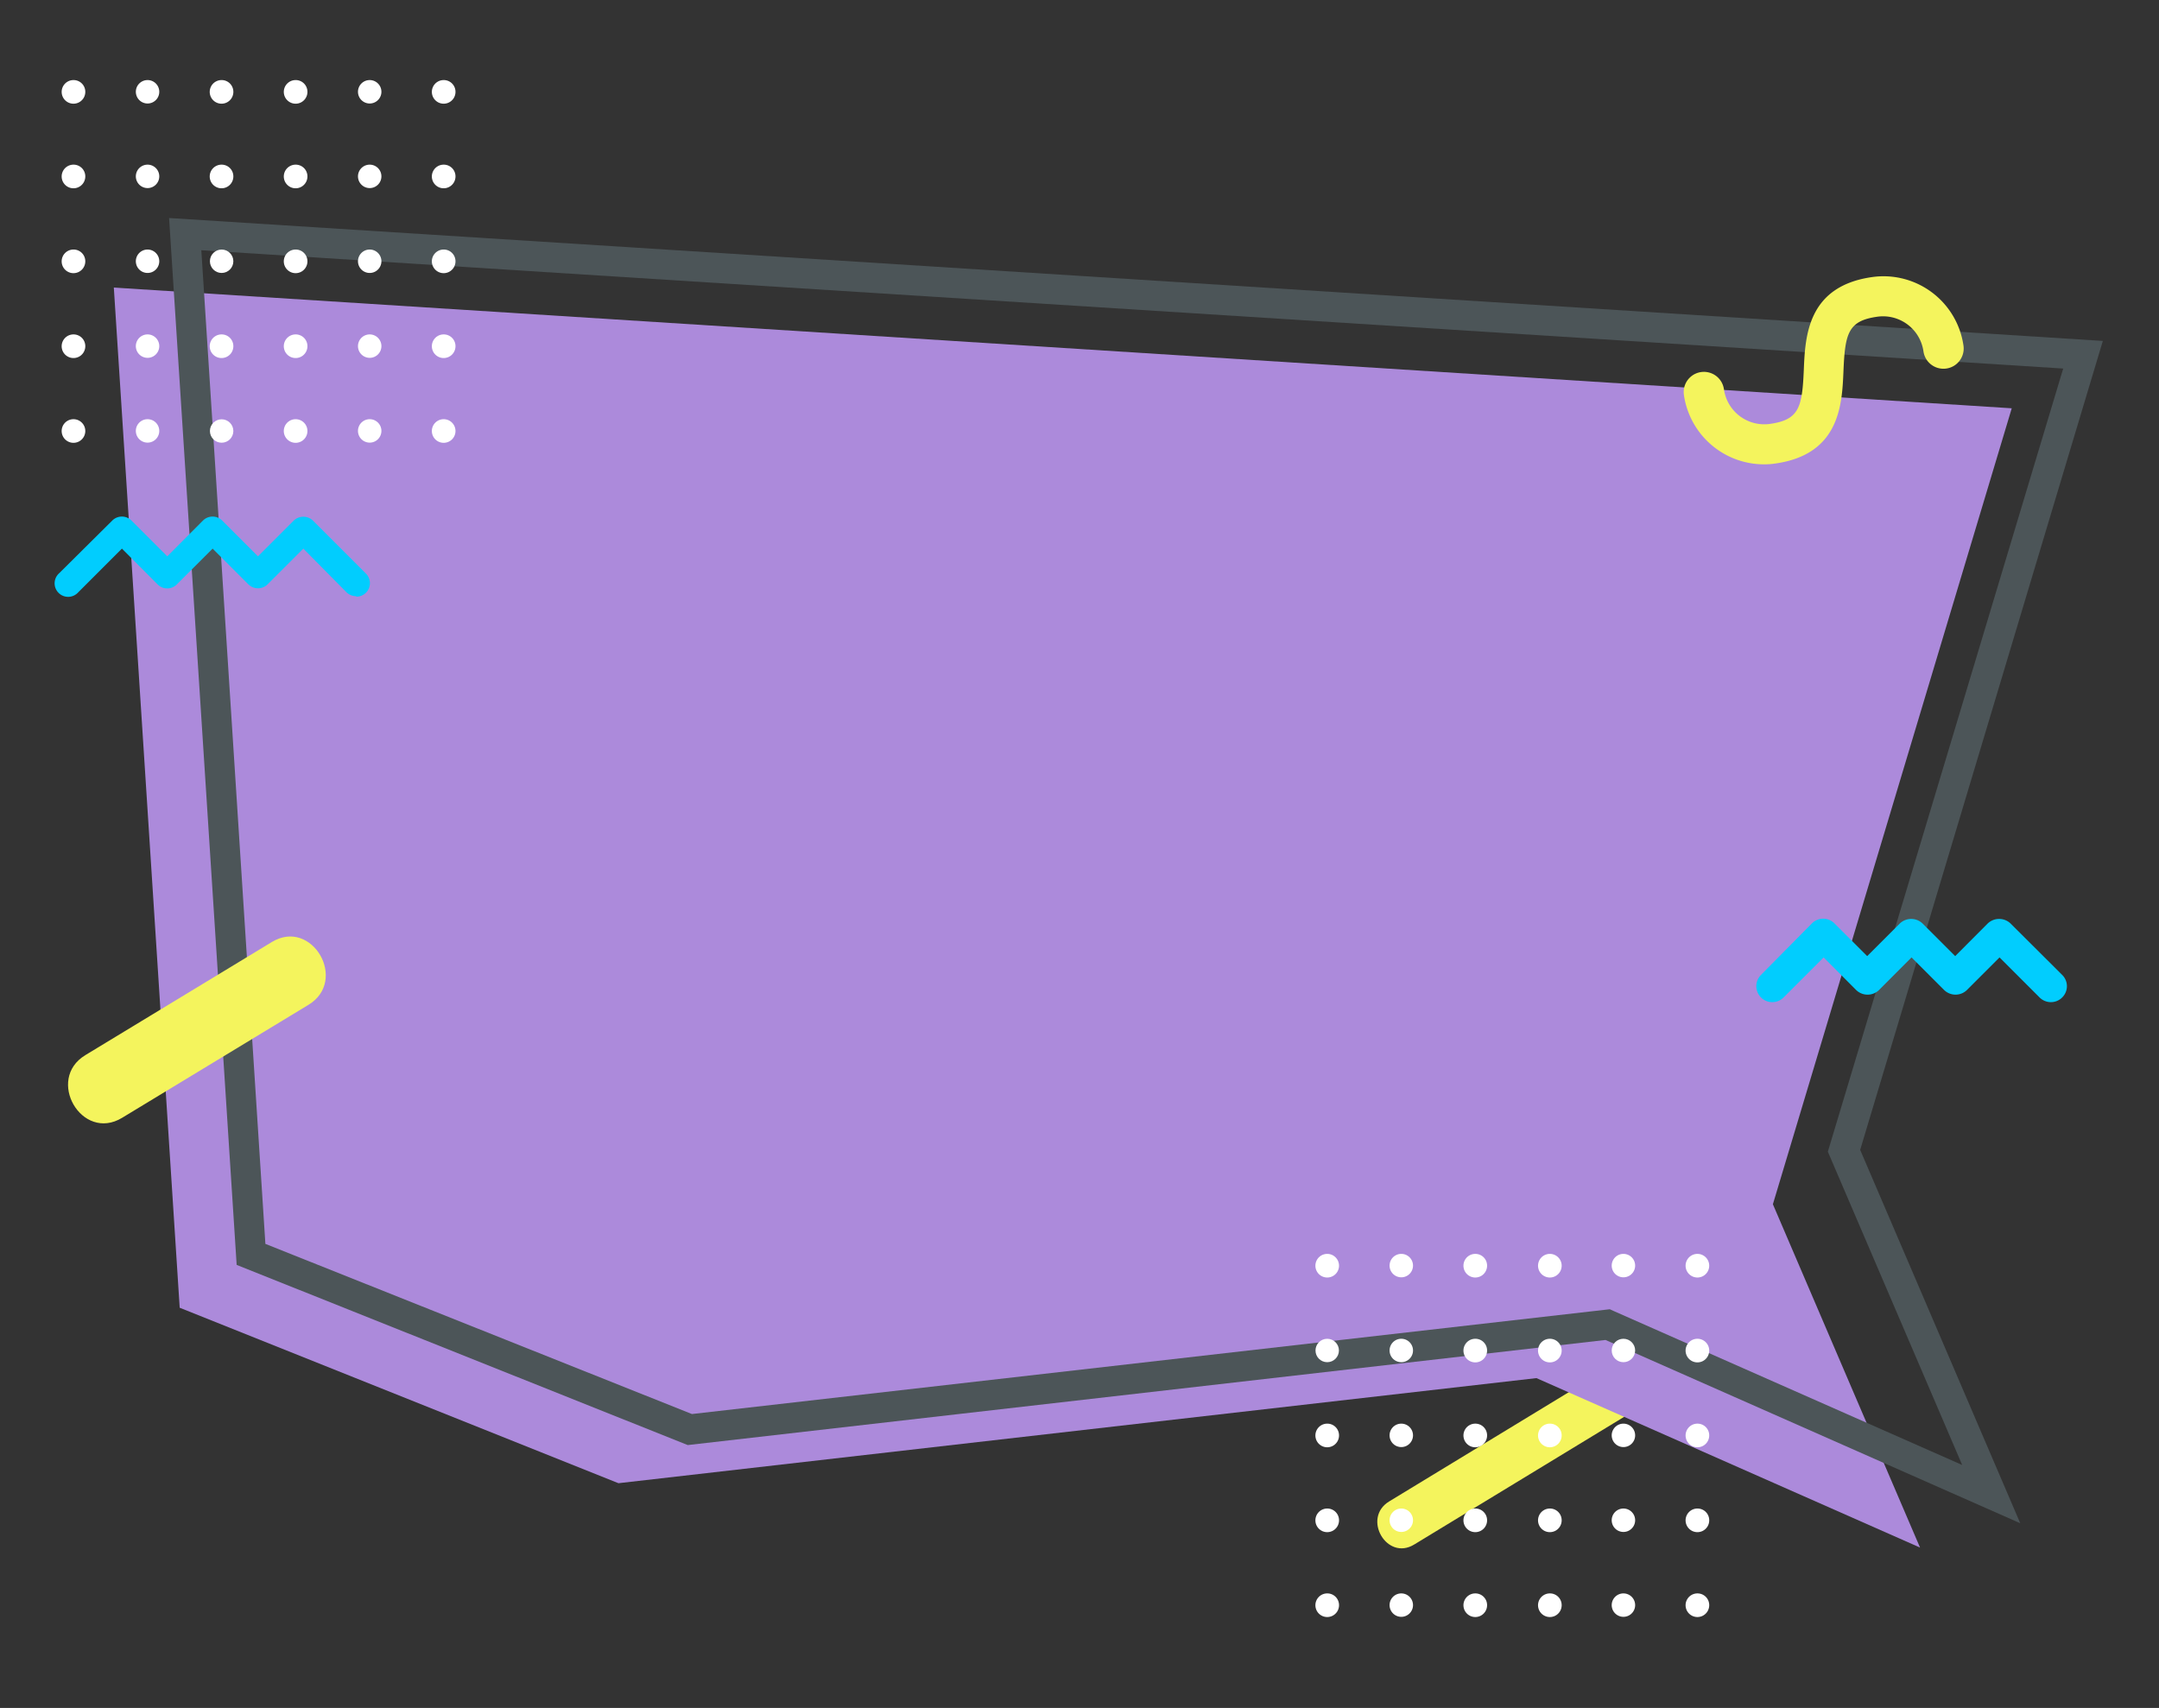 <?xml version="1.0"?>
<svg xmlns="http://www.w3.org/2000/svg" viewBox="0 0 215.67 170.63" width="215.67" height="170.63"><rect x="0" y="0" width="215.67" height="170.63" fill="#333333" stroke="none"/><defs><style>.cls-1{fill:#f4f45d;}.cls-2{fill:#ac8adb;}.cls-3{fill:#4c5558;}.cls-4{fill:#01cdfe;}.cls-5{fill:#fff;}</style></defs><title>Artboard 3</title><g id="DESIGNED_BY_FREEPIK" data-name="DESIGNED BY FREEPIK"><g id="OBJECTS"><path class="cls-1" d="M141.28,154.3l28.36-17.25c2.73-1.67.23-6-2.51-4.3L138.77,150c-2.74,1.66-.24,6,2.51,4.3Z"></path><polygon class="cls-2" points="177.1 120.31 200.96 40.79 11.37 28.73 17.95 130.65 61.78 148.18 153.48 137.68 191.8 154.61 177.1 120.31"></polygon><path class="cls-3" d="M201.81,152.18l-41.43-18.31L68.7,144.37l-45.06-18-.06-.94L16.89,21.78,210.06,34.06l-24.24,80.82Zm-41-21.38.37.17,34.83,15.39-13.42-31.3L206.1,36.82,20.11,25l6.4,99.27,42.61,17Z"></path><path class="cls-4" d="M204.87,100.12a1.6,1.6,0,0,1-1.13-.47l-4-4-3.27,3.27a1.63,1.63,0,0,1-2.25,0l-3.27-3.27-3.26,3.27a1.64,1.64,0,0,1-2.26,0l-3.26-3.27-4,4a1.59,1.59,0,0,1-2.26-2.25L181,92.25a1.59,1.59,0,0,1,2.25,0l3.27,3.27,3.27-3.27a1.65,1.65,0,0,1,2.25,0l3.27,3.27,3.26-3.27a1.66,1.66,0,0,1,2.26,0L206,97.4a1.58,1.58,0,0,1,0,2.25A1.59,1.59,0,0,1,204.87,100.12Z"></path><path class="cls-4" d="M35.61,59.56a1.37,1.37,0,0,1-1-.39L30.3,54.81l-3.58,3.58a1.37,1.37,0,0,1-1.9,0l-3.58-3.58-3.58,3.58a1.35,1.35,0,0,1-1.91,0l-3.57-3.58L7.82,59.17a1.35,1.35,0,1,1-1.9-1.91L11.22,52a1.36,1.36,0,0,1,1.91,0l3.58,3.58L20.28,52a1.36,1.36,0,0,1,1.91,0l3.58,3.58L29.35,52a1.39,1.39,0,0,1,1.9,0l5.31,5.31a1.35,1.35,0,0,1-1,2.3Z"></path><path class="cls-1" d="M12.19,111.68l18.62-11.29c4-2.42.36-8.71-3.65-6.28L8.53,105.41c-4,2.42-.36,8.7,3.66,6.27Z"></path><path class="cls-5" d="M133.76,126.44a1.18,1.18,0,1,1-1.18-1.17A1.18,1.18,0,0,1,133.76,126.44Z"></path><circle class="cls-5" cx="132.58" cy="134.92" r="1.17"></circle><path class="cls-5" d="M133.76,143.4a1.18,1.18,0,1,1-1.18-1.17A1.17,1.17,0,0,1,133.76,143.4Z"></path><path class="cls-5" d="M133.76,151.88a1.18,1.18,0,1,1-1.18-1.17A1.17,1.17,0,0,1,133.76,151.88Z"></path><path class="cls-1" d="M176.21,46.39a8.09,8.09,0,0,1-8-6.94,2,2,0,0,1,4-.56,4.07,4.07,0,0,0,4.6,3.46c2.93-.41,3.22-1.67,3.38-5.44.14-3.31.36-8.32,6.83-9.23a8.07,8.07,0,0,1,9.12,6.86,2,2,0,1,1-4,.56,4.08,4.08,0,0,0-4.6-3.46c-2.93.41-3.23,1.66-3.39,5.44-.14,3.31-.35,8.32-6.82,9.23A7.24,7.24,0,0,1,176.21,46.39Z"></path><path class="cls-5" d="M133.76,160.36a1.18,1.18,0,1,1-1.18-1.17A1.17,1.17,0,0,1,133.76,160.36Z"></path><path class="cls-5" d="M141.15,126.44a1.17,1.17,0,1,1-1.17-1.17A1.17,1.17,0,0,1,141.15,126.44Z"></path><path class="cls-5" d="M141.15,134.92a1.17,1.17,0,1,1-1.17-1.17A1.17,1.17,0,0,1,141.15,134.92Z"></path><path class="cls-5" d="M141.15,143.4a1.17,1.17,0,1,1-1.17-1.17A1.17,1.17,0,0,1,141.15,143.4Z"></path><path class="cls-5" d="M141.15,151.88a1.17,1.17,0,1,1-1.17-1.17A1.17,1.17,0,0,1,141.15,151.88Z"></path><path class="cls-5" d="M141.15,160.36a1.17,1.17,0,1,1-1.17-1.17A1.17,1.17,0,0,1,141.15,160.36Z"></path><path class="cls-5" d="M148.55,126.44a1.18,1.18,0,1,1-1.17-1.17A1.17,1.17,0,0,1,148.55,126.44Z"></path><path class="cls-5" d="M148.55,134.92a1.18,1.18,0,1,1-1.17-1.17A1.17,1.17,0,0,1,148.55,134.92Z"></path><path class="cls-5" d="M148.55,143.4a1.18,1.18,0,1,1-1.17-1.17A1.17,1.17,0,0,1,148.55,143.4Z"></path><path class="cls-5" d="M148.55,151.88a1.18,1.18,0,1,1-1.17-1.17A1.17,1.17,0,0,1,148.55,151.88Z"></path><path class="cls-5" d="M148.55,160.36a1.18,1.18,0,1,1-1.17-1.17A1.17,1.17,0,0,1,148.55,160.36Z"></path><path class="cls-5" d="M156,126.44a1.18,1.18,0,1,1-1.18-1.17A1.18,1.18,0,0,1,156,126.44Z"></path><path class="cls-5" d="M156,134.92a1.18,1.18,0,1,1-1.18-1.17A1.18,1.18,0,0,1,156,134.92Z"></path><path class="cls-5" d="M156,143.4a1.18,1.18,0,1,1-1.18-1.17A1.17,1.17,0,0,1,156,143.4Z"></path><path class="cls-5" d="M156,151.88a1.18,1.18,0,1,1-1.18-1.17A1.17,1.17,0,0,1,156,151.88Z"></path><path class="cls-5" d="M156,160.36a1.18,1.18,0,1,1-1.18-1.17A1.17,1.17,0,0,1,156,160.36Z"></path><path class="cls-5" d="M163.34,126.44a1.17,1.17,0,1,1-1.17-1.17A1.17,1.17,0,0,1,163.34,126.44Z"></path><circle class="cls-5" cx="162.17" cy="134.92" r="1.17"></circle><path class="cls-5" d="M163.34,143.4a1.17,1.17,0,1,1-1.17-1.17A1.17,1.17,0,0,1,163.34,143.4Z"></path><path class="cls-5" d="M163.34,151.88a1.17,1.17,0,1,1-1.17-1.17A1.17,1.17,0,0,1,163.34,151.88Z"></path><path class="cls-5" d="M163.34,160.36a1.17,1.17,0,1,1-1.17-1.17A1.17,1.17,0,0,1,163.34,160.36Z"></path><path class="cls-5" d="M170.74,126.44a1.18,1.18,0,1,1-1.17-1.17A1.18,1.18,0,0,1,170.74,126.44Z"></path><path class="cls-5" d="M170.74,134.92a1.18,1.18,0,1,1-1.17-1.17A1.18,1.18,0,0,1,170.74,134.92Z"></path><path class="cls-5" d="M170.74,143.4a1.18,1.18,0,1,1-1.17-1.17A1.17,1.17,0,0,1,170.74,143.4Z"></path><path class="cls-5" d="M170.74,151.88a1.18,1.18,0,1,1-1.17-1.17A1.17,1.17,0,0,1,170.74,151.88Z"></path><path class="cls-5" d="M170.74,160.36a1.18,1.18,0,1,1-1.17-1.17A1.17,1.17,0,0,1,170.74,160.36Z"></path><path class="cls-5" d="M8.52,9.14A1.18,1.18,0,1,1,7.34,8,1.17,1.17,0,0,1,8.52,9.14Z"></path><path class="cls-5" d="M8.52,17.62a1.18,1.18,0,1,1-1.18-1.17A1.17,1.17,0,0,1,8.52,17.62Z"></path><path class="cls-5" d="M8.52,26.1a1.18,1.18,0,1,1-1.18-1.17A1.17,1.17,0,0,1,8.52,26.1Z"></path><path class="cls-5" d="M8.52,34.58a1.18,1.18,0,1,1-1.18-1.17A1.17,1.17,0,0,1,8.52,34.58Z"></path><path class="cls-5" d="M8.52,43.06a1.18,1.18,0,1,1-1.18-1.18A1.18,1.18,0,0,1,8.52,43.06Z"></path><path class="cls-5" d="M15.91,9.14A1.17,1.17,0,1,1,14.74,8,1.17,1.17,0,0,1,15.91,9.14Z"></path><path class="cls-5" d="M15.91,17.62a1.17,1.17,0,1,1-1.17-1.17A1.17,1.17,0,0,1,15.91,17.62Z"></path><path class="cls-5" d="M15.91,26.1a1.17,1.17,0,1,1-1.17-1.17A1.17,1.17,0,0,1,15.91,26.1Z"></path><path class="cls-5" d="M15.91,34.58a1.17,1.17,0,1,1-1.17-1.17A1.17,1.17,0,0,1,15.91,34.58Z"></path><path class="cls-5" d="M15.91,43.06a1.17,1.17,0,1,1-1.17-1.18A1.17,1.17,0,0,1,15.91,43.06Z"></path><path class="cls-5" d="M23.31,9.14A1.18,1.18,0,1,1,22.14,8,1.17,1.17,0,0,1,23.31,9.14Z"></path><path class="cls-5" d="M23.31,17.62a1.18,1.18,0,1,1-1.17-1.17A1.17,1.17,0,0,1,23.31,17.62Z"></path><circle class="cls-5" cx="22.14" cy="26.1" r="1.17"></circle><path class="cls-5" d="M23.31,34.58a1.18,1.18,0,1,1-1.17-1.17A1.17,1.17,0,0,1,23.31,34.58Z"></path><circle class="cls-5" cx="22.14" cy="43.06" r="1.17"></circle><path class="cls-5" d="M30.71,9.14A1.18,1.18,0,1,1,29.53,8,1.17,1.17,0,0,1,30.71,9.14Z"></path><path class="cls-5" d="M30.71,17.62a1.18,1.18,0,1,1-1.18-1.17A1.17,1.17,0,0,1,30.71,17.62Z"></path><path class="cls-5" d="M30.71,26.1a1.18,1.18,0,1,1-1.18-1.17A1.17,1.17,0,0,1,30.71,26.1Z"></path><path class="cls-5" d="M30.71,34.58a1.18,1.18,0,1,1-1.18-1.17A1.17,1.17,0,0,1,30.71,34.58Z"></path><path class="cls-5" d="M30.71,43.06a1.18,1.18,0,1,1-1.18-1.18A1.18,1.18,0,0,1,30.71,43.06Z"></path><path class="cls-5" d="M38.1,9.14A1.17,1.17,0,1,1,36.93,8,1.17,1.17,0,0,1,38.1,9.14Z"></path><path class="cls-5" d="M38.1,17.62a1.17,1.17,0,1,1-1.17-1.17A1.17,1.17,0,0,1,38.1,17.62Z"></path><path class="cls-5" d="M38.1,26.1a1.17,1.17,0,1,1-1.17-1.17A1.17,1.17,0,0,1,38.1,26.1Z"></path><path class="cls-5" d="M38.1,34.58a1.17,1.17,0,1,1-1.17-1.17A1.17,1.17,0,0,1,38.1,34.58Z"></path><path class="cls-5" d="M38.1,43.06a1.17,1.17,0,1,1-1.17-1.18A1.17,1.17,0,0,1,38.1,43.06Z"></path><path class="cls-5" d="M45.5,9.14A1.18,1.18,0,1,1,44.33,8,1.17,1.17,0,0,1,45.5,9.14Z"></path><path class="cls-5" d="M45.5,17.62a1.18,1.18,0,1,1-1.17-1.17A1.17,1.17,0,0,1,45.5,17.62Z"></path><path class="cls-5" d="M45.5,26.1a1.18,1.18,0,1,1-1.17-1.17A1.17,1.17,0,0,1,45.5,26.1Z"></path><path class="cls-5" d="M45.5,34.58a1.18,1.18,0,1,1-1.17-1.17A1.17,1.17,0,0,1,45.5,34.58Z"></path><path class="cls-5" d="M45.5,43.06a1.18,1.18,0,1,1-1.17-1.18A1.18,1.18,0,0,1,45.5,43.06Z"></path></g></g></svg>